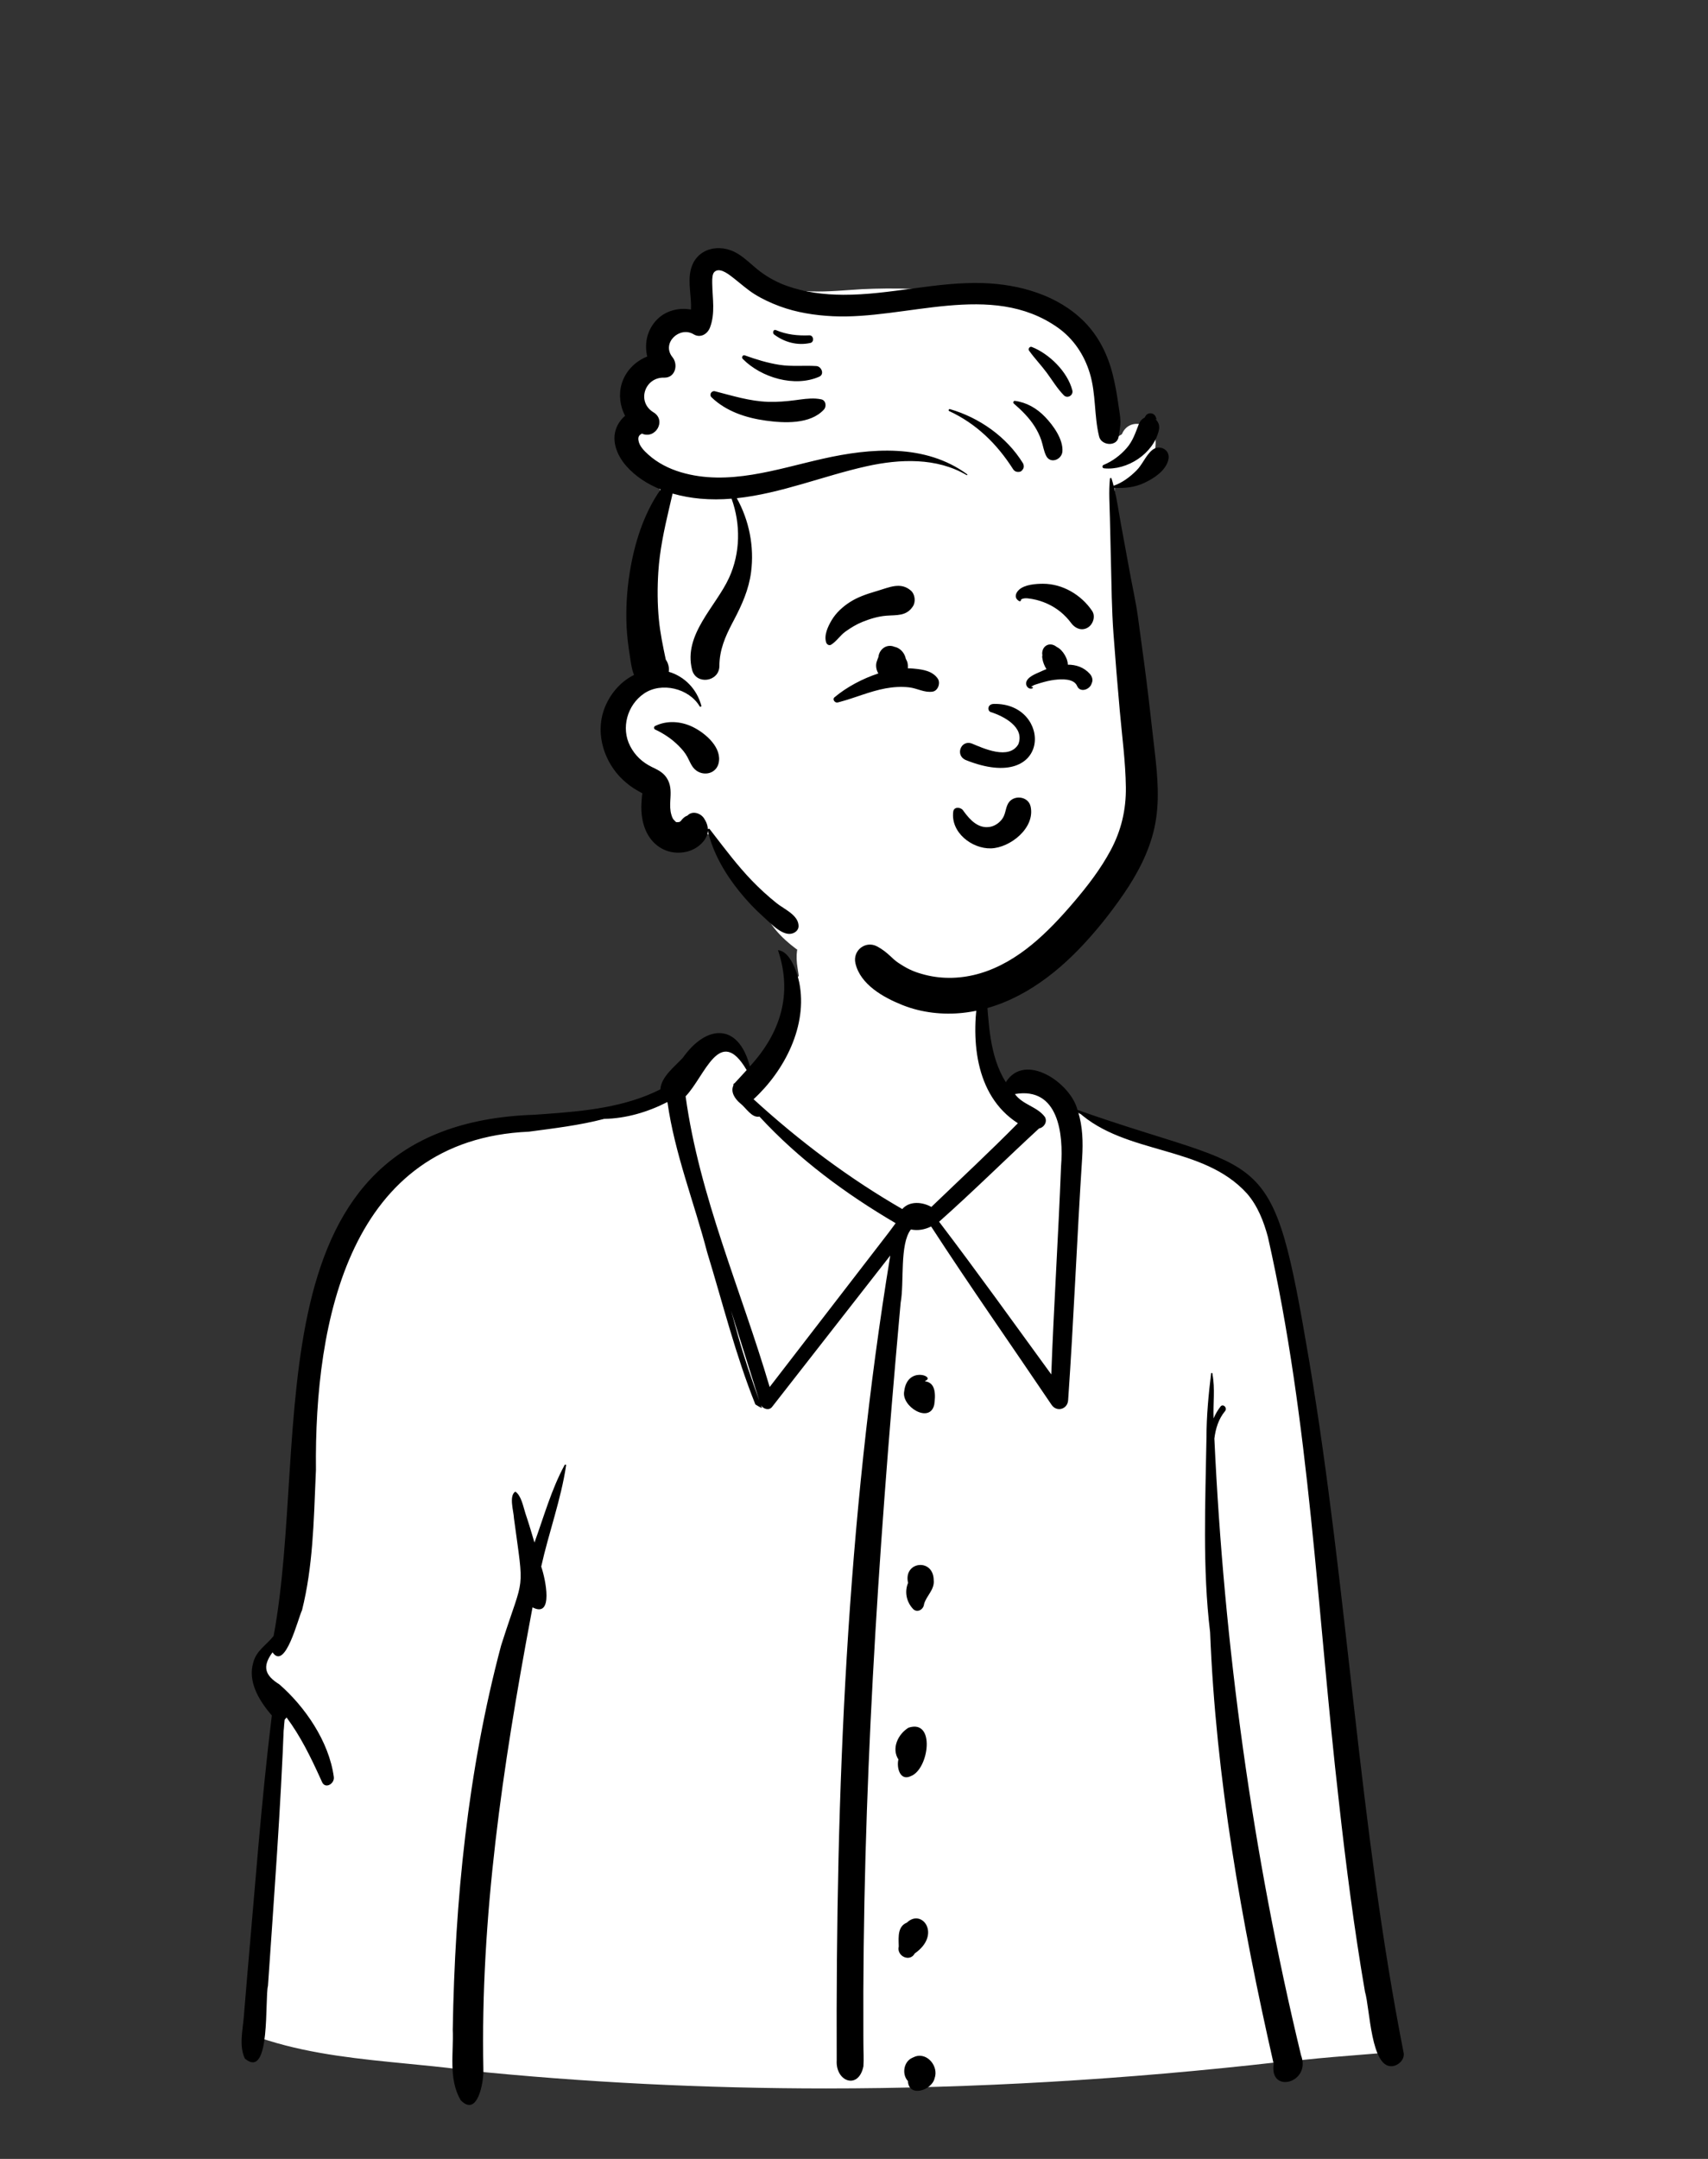 <?xml version="1.0" encoding="UTF-8" standalone="no"?> <svg xmlns:inkscape="http://www.inkscape.org/namespaces/inkscape" xmlns:sodipodi="http://sodipodi.sourceforge.net/DTD/sodipodi-0.dtd" xmlns="http://www.w3.org/2000/svg" xmlns:svg="http://www.w3.org/2000/svg" width="236.962mm" height="299.41mm" viewBox="0 0 236.962 299.41" version="1.1" id="svg1" xml:space="preserve" inkscape:export-filename="bitmap.svg" inkscape:export-xdpi="96" inkscape:export-ydpi="96" sodipodi:docname="image1.svg"><rect x="0" y="0" width="236.962" height="299.41" fill="#333333" stroke="none"/><defs id="defs1"></defs><title id="title1">body/mono/Button Shirt 2</title><desc id="desc1">Created with Sketch.</desc><title id="title1-3">body/mono/Coffee</title><desc id="desc1-4">Created with Sketch.</desc><title id="title1-5">body/mono/Device</title><desc id="desc1-2">Created with Sketch.</desc><title id="title1-7">body/mono/Dress</title><desc id="desc1-9">Created with Sketch.</desc><title id="title1-73">body/mono/Explaining</title><desc id="desc1-42">Created with Sketch.</desc><title id="title1-2">body/mono/Fur Jacket</title><desc id="desc1-1">Created with Sketch.</desc><title id="title1-1">body/mono/Gaming</title><desc id="desc1-0">Created with Sketch.</desc><title id="title1-55">body/mono/Gym Shirt</title><desc id="desc1-03">Created with Sketch.</desc><title id="title1-12">body/mono/Hoodie</title><desc id="desc1-17">Created with Sketch.</desc><title id="title1-6">body/mono/Killer</title><desc id="desc1-43">Created with Sketch.</desc><title id="title1-10">body/mono/Macbook</title><desc id="desc1-5">Created with Sketch.</desc><title id="title1-21">body/mono/Paper</title><desc id="desc1-8">Created with Sketch.</desc><title id="title1-0">body/mono/Pointing Up</title><desc id="desc1-23">Created with Sketch.</desc><title id="title1-69">body/mono/Polka Dot Jacket</title><desc id="desc1-429">Created with Sketch.</desc><title id="title1-8">body/mono/Polo and Sweater</title><desc id="desc1-12">Created with Sketch.</desc><title id="title1-07">body/mono/Shirt and Coat</title><desc id="desc1-7">Created with Sketch.</desc><title id="title1-9">body/mono/Sporty Tee</title><desc id="desc1-56">Created with Sketch.</desc><title id="title1-75">body/mono/Striped Pocket Tee</title><desc id="desc1-51">Created with Sketch.</desc><title id="title1-06">body/mono/Striped Tee</title><desc id="desc1-24">Created with Sketch.</desc><title id="title1-11">body/mono/Sweater Dots</title><desc id="desc1-13">Created with Sketch.</desc><title id="title1-52">body/mono/Sweater</title><desc id="desc1-04">Created with Sketch.</desc><title id="title1-4">body/mono/Tee 1</title><desc id="desc1-3">Created with Sketch.</desc><title id="title1-26">body/mono/Tee 2</title><desc id="desc1-27">Created with Sketch.</desc><title id="title1-695">body/mono/Tee Arms Crossed</title><desc id="desc1-6">Created with Sketch.</desc><title id="title1-063">body/mono/Tee Selena</title><desc id="desc1-78">Created with Sketch.</desc><title id="title1-751">body/mono/Thunder T-Shirt</title><desc id="desc1-82">Created with Sketch.</desc><title id="title1-82">body/mono/Turtleneck</title><desc id="desc1-91">Created with Sketch.</desc><title id="title1-39">body/mono/Whatever</title><desc id="desc1-41">Created with Sketch.</desc><title id="title1-38">body/mono/Blazer Black Tee</title><desc id="desc1-59">Created with Sketch.</desc><title id="title1-84">body/mono/Button Shirt 1</title><desc id="desc1-69">Created with Sketch.</desc><title id="title1-14">pose/sitting/bike</title><desc id="desc1-70">Created with Sketch.</desc><title id="title1-94">pose/sitting/closed_legs-1</title><desc id="desc1-29">Created with Sketch.</desc><title id="title1-81">pose/sitting/closed_legs-2</title><desc id="desc1-39">Created with Sketch.</desc><title id="title1-02">pose/sitting/crossed_legs</title><desc id="desc1-87">Created with Sketch.</desc><title id="title1-125">pose/sitting/hands_back-1</title><desc id="desc1-40">Created with Sketch.</desc><title id="title1-40">pose/sitting/hands_back-2</title><desc id="desc1-97">Created with Sketch.</desc><title id="title1-266">pose/sitting/mid-1</title><desc id="desc1-54">Created with Sketch.</desc><title id="title1-074">pose/sitting/mid-2</title><desc id="desc1-35">Created with Sketch.</desc><title id="title1-18">pose/sitting/one_leg_up-1</title><desc id="desc1-48">Created with Sketch.</desc><title id="title1-23">pose/sitting/one_leg_up-2</title><desc id="desc1-781">Created with Sketch.</desc><title id="title1-020">pose/sitting/wheelchair</title><desc id="desc1-85">Created with Sketch.</desc><title id="title1-47">head/mono/Pomp</title><desc id="desc1-32">Created with Sketch.</desc><title id="title1-31">head/mono/Shaved 1</title><desc id="desc1-00">Created with Sketch.</desc><title id="title1-64">head/mono/Shaved 2</title><desc id="desc1-44">Created with Sketch.</desc><title id="title1-827">head/mono/Shaved 3</title><desc id="desc1-22">Created with Sketch.</desc><title id="title1-641">head/mono/Short 1</title><desc id="desc1-25">Created with Sketch.</desc><title id="title1-35">head/mono/Short 2</title><desc id="desc1-851">Created with Sketch.</desc><title id="title1-34">head/mono/Short 3</title><desc id="desc1-90">Created with Sketch.</desc><title id="title1-403">head/mono/Short 4</title><desc id="desc1-510">Created with Sketch.</desc><title id="title1-48">head/mono/Short 5</title><desc id="desc1-99">Created with Sketch.</desc><title id="title1-90">head/mono/Turban</title><desc id="desc1-18">Created with Sketch.</desc><title id="title1-68">head/mono/Twists 2</title><desc id="desc1-513">Created with Sketch.</desc><title id="title1-404">head/mono/Twists</title><desc id="desc1-19">Created with Sketch.</desc><title id="title1-029">head/mono/Bangs 2</title><desc id="desc1-62">Created with Sketch.</desc><title id="title1-92">head/mono/Bangs</title><desc id="desc1-08">Created with Sketch.</desc><title id="title1-945">head/mono/Bantu Knots</title><desc id="desc1-72">Created with Sketch.</desc><title id="title1-54">head/mono/Bear</title><desc id="desc1-65">Created with Sketch.</desc><title id="title1-66">head/mono/Bun 2</title><desc id="desc1-76">Created with Sketch.</desc><title id="title1-97">head/mono/Bun</title><desc id="desc1-57">Created with Sketch.</desc><title id="title1-022">head/mono/Buns</title><desc id="desc1-541">Created with Sketch.</desc><title id="title1-384">head/mono/Cornrows 2</title><desc id="desc1-409">Created with Sketch.</desc><title id="title1-736">head/mono/Cornrows</title><desc id="desc1-224">Created with Sketch.</desc><title id="title1-85">head/mono/Flat Top Long</title><desc id="desc1-14">Created with Sketch.</desc><title id="title1-03">head/mono/Flat Top</title><desc id="desc1-910">Created with Sketch.</desc><title id="title1-61">head/mono/Gray Bun</title><desc id="desc1-291">Created with Sketch.</desc><title id="title1-119">head/mono/Gray Medium</title><desc id="desc1-80">Created with Sketch.</desc><title id="title1-67">head/mono/Gray Short</title><desc id="desc1-26">Created with Sketch.</desc><title id="title1-20">head/mono/hat-beanie</title><desc id="desc1-46">Created with Sketch.</desc><title id="title1-15">head/mono/hat-hip</title><desc id="desc1-93">Created with Sketch.</desc><title id="title1-22">head/mono/Hijab</title><desc id="desc1-37">Created with Sketch.</desc><title id="title1-971">head/mono/Long Afro</title><desc id="desc1-724">Created with Sketch.</desc><title id="title1-53">head/mono/Long Bangs</title><desc id="desc1-07">Created with Sketch.</desc><title id="title1-42">head/mono/Long Curly</title><desc id="desc1-31">Created with Sketch.</desc><title id="title1-222">head/mono/Long</title><desc id="desc1-79">Created with Sketch.</desc><title id="title1-735">head/mono/Medium 1</title><desc id="desc1-189">Created with Sketch.</desc><title id="title1-829">head/mono/Medium 2</title><desc id="desc1-970">Created with Sketch.</desc><title id="title1-37">head/mono/Medium 3</title><desc id="desc1-904">Created with Sketch.</desc><title id="title1-399">head/mono/Medium Bangs 2</title><desc id="desc1-95">Created with Sketch.</desc><title id="title1-04">head/mono/Medium Bangs 3</title><desc id="desc1-905">Created with Sketch.</desc><title id="title1-24">head/mono/Medium Bangs</title><desc id="desc1-71">Created with Sketch.</desc><title id="title1-60">head/mono/Medium Straight</title><desc id="desc1-36">Created with Sketch.</desc><title id="title1-70">head/mono/Mohawk 2</title><desc id="desc1-53">Created with Sketch.</desc><title id="title1-212">head/mono/Mohawk</title><desc id="desc1-185">Created with Sketch.</desc><title id="title1-78">head/mono/No Hair 1</title><desc id="desc1-129">Created with Sketch.</desc><title id="title1-035">head/mono/No Hair 2</title><desc id="desc1-60">Created with Sketch.</desc><title id="title1-74">head/mono/No Hair 3</title><desc id="desc1-33">Created with Sketch.</desc><title id="title1-974">face/Angry with Fang</title><desc id="desc1-000">Created with Sketch.</desc><title id="title1-98">face/Awe</title><desc id="desc1-52">Created with Sketch.</desc><title id="title1-72">face/Blank</title><desc id="desc1-11">Created with Sketch.</desc><title id="title1-29">face/Calm</title><desc id="desc1-761">Created with Sketch.</desc><title id="title1-183">face/Cheeky</title><desc id="desc1-21">Created with Sketch.</desc><title id="title1-91">face/Concerned Fear</title><desc id="desc1-433">Created with Sketch.</desc><title id="title1-317">face/Concerned</title><desc id="desc1-64">Created with Sketch.</desc><title id="title1-749">face/Contempt</title><desc id="desc1-359">Created with Sketch.</desc><title id="title1-545">face/Cute</title><desc id="desc1-645">Created with Sketch.</desc><title id="title1-853">face/Cyclops</title><desc id="desc1-01">Created with Sketch.</desc><title id="title1-903">face/Driven</title><desc id="desc1-86">Created with Sketch.</desc><title id="title1-979">face/Eating Happy</title><desc id="desc1-16">Created with Sketch.</desc><title id="title1-01">face/Explaining</title><desc id="desc1-136">Created with Sketch.</desc><title id="title1-225">face/Eyes Closed</title><desc id="desc1-173">Created with Sketch.</desc><title id="title1-642">face/Fear</title><desc id="desc1-726">Created with Sketch.</desc><title id="title1-037">face/Hectic</title><desc id="desc1-933">Created with Sketch.</desc><title id="title1-89">face/Loving Grin 1</title><desc id="desc1-078">Created with Sketch.</desc><title id="title1-76">face/Loving Grin 2</title><desc id="desc1-531">Created with Sketch.</desc><title id="title1-96">face/Monster</title><desc id="desc1-292">Created with Sketch.</desc><title id="title1-296">face/Old</title><desc id="desc1-190">Created with Sketch.</desc><title id="title1-481">face/Rage</title><desc id="desc1-55">Created with Sketch.</desc><title id="title1-0207">face/Serious</title><desc id="desc1-216">Created with Sketch.</desc><title id="title1-730">face/Smile Big</title><desc id="desc1-20">Created with Sketch.</desc><title id="title1-45">face/Smile LOL</title><desc id="desc1-539">Created with Sketch.</desc><title id="title1-19">face/Smile Teeth Gap</title><desc id="desc1-366">Created with Sketch.</desc><title id="title1-80">face/Smile</title><desc id="desc1-49">Created with Sketch.</desc><title id="title1-541">face/Solemn</title><desc id="desc1-426">Created with Sketch.</desc><title id="title1-87">face/Suspicious</title><desc id="desc1-28">Created with Sketch.</desc><title id="title1-383">face/Tired</title><desc id="desc1-63">Created with Sketch.</desc><title id="title1-394">face/Very Angry</title><desc id="desc1-072">Created with Sketch.</desc><g id="g120" transform="matrix(0.774,0,0,0.786,731.128,-0.022)"><g id="body/mono/Button-Shirt-2-3" stroke="none" stroke-width="1" fill="none" fill-rule="evenodd" transform="matrix(0.265,0,0,0.265,-908.195,172.188)"><path d="m 421.519,740.902 c -82.277,0 -164.112,-4.044 -243.319,-12.021 l -0.035,-0.157 -4.206,-0.508 c -11.969,-1.492 -24.205,-2.668 -36.038,-3.805 -31.215,-3 -63.495,-6.103 -93.603,-15.316 l -5.319,-1.628 -0.521,1.333 c -0.783,-0.406 -1.605,-0.827 -2.479,-1.231 4.737,-77.363 12.639,-153.295 19.775,-217.582 l 0.293,-2.632 -1.747,-1.989 c -10.089,-11.489 -13.806,-21.116 -11.35,-29.413 20.119,-41.993 24.384,-95.567 28.509,-147.384 8.551,-107.396 16.627,-208.835 156.108,-213.226 l 0.223,-0.01 1.471,-0.102 c 29.087,-1.993 59.164,-4.055 86.032,-17.428 l 3.131,-1.557 0.186,-3.492 c 0.226,-4.214 5.414,-9.226 9.582,-13.252 1.435,-1.386 2.789,-2.695 4.007,-4.006 l 0.255,-0.275 0.219,-0.303 c 6.288,-8.738 13.673,-13.953 19.755,-13.953 8.858,0 13.15,11.117 14.92,17.744 l 2.791,10.447 7.387,-7.898 c 17.358,-18.553 25.662,-38.956 24.73,-60.714 l 0.63,-0.196 -0.808,-5.198 c -1.525,-9.021 -0.511,-15.713 3.017,-19.887 4.13,-4.887 12.229,-7.263 24.76,-7.263 8.28,0 17.29,1.044 25.24,1.965 2.599,0.301 5.104,0.591 7.47,0.834 15.914,1.676 32.183,4.692 47.915,7.608 l 2.208,0.409 -1.494,4.069 3.822,2.642 c 5.093,3.521 8.886,10.584 10.407,19.377 l 0.068,0.397 0.122,0.386 c 2.262,7.17 3.12,15.177 4.029,23.654 1.528,14.263 3.107,29.01 11.645,41.706 l 5.13,7.627 4.918,-7.766 c 2.399,-3.789 5.616,-5.632 9.834,-5.632 11.378,0 25.274,12.582 27.743,22.334 l 0.793,3.132 3.051,1.061 c 20.951,7.295 38.214,12.619 53.445,17.316 38.242,11.793 57.437,17.713 69.754,35.064 12.671,17.849 19.083,49.003 29.75,110.986 11.672,67.169 19.471,136.208 27.012,202.974 9.471,83.86 19.263,170.543 36.838,254.631 -1.223,1.258 -2.15,2.51 -2.782,3.754 -7.758,0.686 -15.648,1.307 -23.323,1.911 -12.774,1.006 -25.983,2.046 -38.89,3.399 l -2.864,0.3 -0.635,0.988 c -1.178,0.099 -2.339,0.215 -3.48,0.33 -1.82,0.183 -3.575,0.359 -5.29,0.459 l -0.519,-1.038 -4.164,0.467 c -103.658,11.651 -206.648,17.558 -306.109,17.558" id="🎨-Background-315" fill="#ffffff"></path><path d="m 244.542,325.727 c 0.236,-0.413 1.026,-0.268 0.962,0.261 -3.437,22.818 -11.774,44.927 -16.848,67.455 l 0.154,0.429 c 2.589,7.409 8.542,34.135 -6.015,26.704 l -1.164,6.093 C 202.696,526.202 187.413,626.797 189.544,728.406 c 0.313,8.087 -3.92,32.044 -15.356,20.309 -8.4,-14.091 -4.701,-31.368 -5.363,-47.012 1.444,-85.88 10.191,-172.424 32.652,-255.505 l 0.928,-2.873 c 14.858,-45.678 14.802,-31.048 7.821,-82.052 -0.169,-4.706 -3.571,-14.934 0.908,-17.76 4.035,2.547 5.374,10.026 6.836,14.458 l 0.1,0.297 c 2.172,6.337 4.109,12.728 6.028,19.145 6.378,-17.226 11.504,-35.582 20.444,-51.686 z m 237.397,393.807 c 8.248,-2.437 15.674,6.948 12.793,14.634 -1.865,8.016 -17.445,12.989 -18.038,1.813 -4.261,-4.556 -2.878,-12.934 2.942,-15.464 -0.059,-0.011 1.765,-0.745 2.303,-0.983 z M 681.764,264.914 c 0.307,-1.06 1.187,-0.094 0.95,0.58 1.84,9.323 0.344,19.577 0.766,29.262 1.178,-2.774 2.704,-5.425 4.687,-7.909 1.719,-2.151 4.838,0.922 3.05,3.049 -4.44,5.283 -6.382,11.652 -7.228,18.271 6.515,138.21 25.699,276.178 58.609,410.598 7.133,18.539 -21.636,26.048 -18.479,5.861 -21.772,-94.279 -39.132,-190.548 -43.014,-287.465 -5.237,-42.529 -3.174,-86.84 -2.456,-129.923 0.029,-14.036 1.386,-28.418 3.115,-42.324 z M 388.803,-17 c 8.084,0.641 12.77,14.061 14.382,21.423 5.91,28.856 -9.979,58.888 -30.891,77.812 30.877,27.818 64.407,52.61 100.593,73.138 4.922,-5.575 13.617,-4.774 19.675,-1.412 19.593,-18.534 39.442,-36.674 58.517,-55.726 C 521.424,79.478 518.947,40.858 524.883,9.435 L 525.066,8.486 c 0.449,-2.697 4.207,-1.718 4.42,0.599 l 0.133,1.492 c 1.78,20.435 1.939,42.498 13.304,60.355 12.93,-20.421 43.917,0.477 48.463,18.439 129.956,45.244 131.172,18.578 156.891,168.014 26.002,152.771 33.358,308.164 63.816,460.238 0.376,4.312 -3.54,7.84 -7.439,8.426 -14.899,1.983 -15.362,-38.276 -18.796,-49.519 -7.331,-41.973 -12.867,-84.239 -17.639,-126.573 -14.65,-125.399 -19.665,-252.702 -48.032,-376.052 -2.853,-10.378 -6.916,-20.645 -14.098,-28.831 -29.933,-32.572 -81.851,-25.451 -114.293,-54.479 3.142,9.674 3.395,20.367 2.777,30.472 -3.55,53.853 -5.692,107.808 -9.505,161.642 -0.442,6.045 -7.76,8.032 -11.186,3.029 -27.148,-39.623 -55.011,-78.647 -81.474,-118.75 -4.264,2.022 -8.813,2.944 -13.696,1.975 -7.743,9.776 -4.398,35.348 -6.926,48.756 l -0.938,10.258 c -14.457,159.014 -25.069,318.425 -24.282,478.176 l 0.029,5.153 c -0.007,4.901 0.369,9.983 0.003,14.869 -3.306,15.878 -18.937,10.196 -18.06,-3.965 -0.696,-178.992 6.7,-359.148 36.235,-535.906 -26.663,33.606 -53.295,67.237 -79.97,100.836 -1.996,2.535 -5.789,1.42 -7.373,-0.926 l -0.1,-0.155 0.656,1.76 c -1.604,-0.514 -3.005,-1.49 -4.459,-2.332 -13.411,-32.93 -22.09,-67.469 -32.626,-101.35 -8.794,-33.222 -21.978,-65.808 -26.836,-99.851 l -0.22,-0.092 v 0 c -13.196,6.634 -27.816,10.892 -42.591,11.145 -16.709,4.304 -34.283,6.334 -50.951,8.522 -121.167,5.184 -145.122,125.49 -144.014,225.21 l -0.21,4.761 c -1.266,29.655 -1.863,59.827 -9.216,88.674 -2.714,5.442 -11.301,40.449 -19.938,28.014 -7.282,9.733 -5.002,15.401 4.703,21.414 16.951,14.552 33.491,37.721 36.753,61.598 0.607,4.407 -5.719,8.279 -7.968,3.36 l -1.123,-2.447 C 72.722,520.188 65.778,506.243 56.398,493.854 c -0.415,0.694 -0.98,1.278 -1.656,1.668 -2.254,59.085 -6.818,118.063 -10.899,177.044 -2.231,8.453 1.974,62.107 -15.128,48.851 l -0.525,-0.422 c -3.906,-8.27 -1.556,-18.268 -0.757,-27.097 L 29.836,665.621 v 0 c 5.191,-57.717 9.441,-115.548 16.613,-173.063 l -0.563,-0.647 C 37.638,482.355 29.931,469.736 33.993,456.985 c 2.082,-7.668 8.985,-11.486 13.655,-17.345 25.337,-133.639 -18.436,-340.562 176.388,-347.06 l 8.156,-0.564 c 26.263,-1.863 53.309,-4.517 77.085,-16.35 0.447,-8.344 9.978,-15.414 15.183,-21.02 16.034,-22.278 37.558,-23.395 45.341,5.748 20.697,-22.255 29.057,-48.096 19.002,-77.393 z m 87.225,647.485 c 10.089,-9.725 23.606,7.99 5.312,20.504 -3.319,6.083 -12.391,1.793 -10.848,-4.574 l -0.019,-1.072 c -0.135,-5.541 -0.681,-12.383 5.555,-14.858 z m 1.074,-129.785 c 18.42,-5.935 13.83,27.612 1.678,32.189 -7.343,3.647 -9.86,-5.481 -8.519,-11.051 -4.77,-7.247 -0.401,-16.783 6.841,-21.138 z m -0.297,-96.401 c -3.398,-14.374 17.232,-16.767 17.351,-1.753 0.666,6.313 -5.092,10.421 -6.547,15.91 -0.307,3.572 -4.69,6.088 -7.495,3.105 -4.68,-4.98 -5.686,-11.737 -3.309,-17.262 z m -2.591,-127.722 c 2.102,-16.826 21.146,-9.733 14.421,-6.93 -0.136,0.146 -0.277,0.289 -0.426,0.434 7.691,0.747 7.152,9.779 6.296,15.557 -3.018,12.935 -22.569,1.167 -20.291,-9.061 z M 357.099,223.058 c 1.565,5.66 3.141,11.317 4.754,16.963 4.155,14.547 9.092,28.707 14.298,42.844 -6.37,-19.93 -12.718,-39.867 -19.052,-59.807 z m 10.526,-160.216 c -18.233,-30.617 -28.072,3.9 -41.295,17.467 9.342,66.788 37.613,129.177 56.855,193.56 26.809,-34.267 53.647,-68.511 80.463,-102.772 1.604,-2.054 3.149,-4.207 4.75,-6.314 -33.663,-19.453 -65.403,-42.452 -92.121,-70.986 -5.139,1.099 -9.08,-5.771 -12.769,-8.63 l -0.387,-0.318 c -3.412,-2.875 -6.575,-7.411 -4.427,-11.884 -0.285,-0.606 0.148,-1.164 0.737,-1.348 2.668,-2.929 5.498,-5.753 8.194,-8.775 z m 212.654,64.156 c 1.78,-21.852 -1.824,-53.18 -31.209,-48.195 5.233,7.168 15.072,8.326 20.254,15.208 1.897,3.151 -0.431,7.054 -3.879,7.652 -22.808,20.656 -44.37,41.815 -67.657,62.152 25.877,33.502 50.72,67.639 75.885,101.658 1.738,-46.178 4.794,-92.308 6.606,-138.475 z" id="🖍-Ink-69" fill="#000000"></path></g><g id="head/mono/Short-4-5" stroke="none" stroke-width="1" fill="none" fill-rule="evenodd" transform="matrix(0.265,0,0,0.265,-851.527,39.837)"><path d="m 430.405,143.845 c -0.336,-11.958 -17.729,-16.923 -22.754,-5.08 -0.312,0.317 -0.651,0.622 -0.969,0.895 1.573,-1.349 -1.716,0.883 -2.251,1.159 -0.458,0.236 -0.926,0.449 -1.393,0.669 -3.232,-30.294 -14.204,-62.952 -42.556,-78.158 -39.544,-19.176 -85.237,-22.919 -128.62,-21.014 -21.977,1.304 -47.355,4.818 -66.88,-6.3 -6.084,-3.464 -10.961,-8.917 -17.836,-11.058 -21.703,-5.871 -31.547,16.415 -28.591,34.742 -9.257,0.073 -18.44,5.198 -22.435,13.636 -2.346,4.994 -2.305,10.383 -4.328,15.395 -6.207,12.71 -15.088,21.846 -10.067,37.256 -8.831,10.049 -3.796,25.262 3.33,34.883 3.519,5.004 7.71,9.808 10.288,15.409 2.502,5.363 -1.275,11.723 -3.377,16.807 -15.54,36.849 -14.652,77.43 -6.29,115.866 -16.78,7.281 -21.816,30.041 -10.874,44.372 3.765,5.066 8.358,6.946 13.567,10.063 6.592,3.628 1.208,18.16 3.319,25.178 2.868,17.133 18.468,27.684 33.893,16.558 9.788,-1.481 17.683,26.998 24.791,34.146 4.379,5.76 9.241,10.932 14.527,15.705 15.75,40.525 96.456,61.075 136.358,58.729 41.785,-4.375 69.974,-39.861 93.446,-71.355 12.053,-16.781 19.892,-35.563 22.743,-56.048 2.864,-20.588 1.611,-41.213 -0.325,-61.826 -4.067,-43.796 -10.483,-106.892 -14.626,-151.161 14.972,-1.233 28.364,-13.98 27.91,-29.468 z" id="🎨-Background-689-3" fill="#ffffff"></path><path d="m 104.017,117.514 c -0.014,0.062 0.007,0.109 0.021,0.175 0.003,-0.019 0.006,-0.029 0.011,-0.052 -0.012,-0.05 -0.021,-0.083 -0.032,-0.123" id="Fill-4-5" fill="#4f66af"></path><path d="m 104.014,118.151 c -0.055,-0.058 -0.133,-0.101 -0.211,-0.159 -0.002,0.002 -0.003,0.004 -0.004,0.006 0.073,0.048 0.143,0.103 0.215,0.153" id="Fill-6-9" fill="#4f66af"></path><path d="m 428.024,149.504 c 4.918,-4.086 12.665,-0.324 10.999,6.403 -1.813,7.326 -9.665,12.332 -16.147,15.342 -6.672,3.097 -13.171,3.694 -20.45,3.356 l -0.09,-0.02 v 0 c 2.021,8.103 3.167,16.526 4.713,24.678 1.962,10.342 3.892,20.689 5.793,31.041 1.839,10.006 4.164,20.025 5.577,30.081 1.425,10.151 2.793,20.309 4.193,30.463 2.336,16.959 4.222,33.996 6.211,51.004 l 0.948,8.05 c 1.991,17.04 3.595,34.1 -0.18,51.057 -3.537,15.892 -11.505,30.716 -20.747,43.982 -9.051,12.99 -19.162,25.48 -30.261,36.779 -21.409,21.791 -47.809,39.244 -78.765,42.481 -13.329,1.394 -27.565,-0.157 -40.096,-5.002 l -0.832,-0.325 c -12.685,-5.008 -28.218,-13.583 -31.52,-27.655 -2.027,-8.632 6.868,-15.371 14.667,-11.275 3.613,1.898 6.33,4.067 9.297,6.786 l 0.526,0.486 c 2.424,2.251 3.357,2.943 6.154,4.704 5.737,3.609 10.037,5.317 16.553,6.957 12.014,3.022 24.98,2.544 37.176,-1.03 25.894,-7.588 45.982,-27.388 63.191,-47.241 9.344,-10.781 18.213,-22.09 25.053,-34.655 7.177,-13.183 10.49,-27.024 10.291,-42.024 -0.225,-16.925 -2.564,-33.916 -4.099,-50.761 -1.564,-17.173 -3.01,-34.34 -4.284,-51.537 -1.193,-16.127 -1.309,-32.327 -1.726,-48.504 l -0.082,-3.033 c -0.245,-8.588 -0.415,-17.179 -0.61,-25.769 -0.193,-8.565 -0.871,-17.239 0.011,-25.768 0.063,-0.621 0.9,-0.778 1.104,-0.15 0.52,1.598 0.975,3.221 1.405,4.853 0.066,-0.05 0.14,-0.095 0.23,-0.126 5.704,-1.96 10.957,-5.873 15.237,-10.093 4.084,-4.027 6.217,-9.926 10.56,-13.535 z M 115.947,29.507 c 3.583,-14.716 19.707,-18.003 31.63,-10.916 5.735,3.408 10.327,8.323 15.684,12.229 5.326,3.884 11.212,7.003 17.423,9.206 12.339,4.376 25.355,5.967 38.396,6.024 31.74,0.139 62.831,-8.781 94.618,-7.786 24.596,0.77 50.702,8.039 68.543,25.819 9.611,9.578 15.804,21.892 19.126,34.965 1.553,6.11 2.71,12.368 3.623,18.612 l 0.223,1.56 c 0.511,3.649 1.331,7.512 1.407,11.2 0.069,3.312 -0.769,6.778 -1.223,10.056 -0.957,6.91 -11.66,6.123 -13.198,0 -3.502,-13.941 -2.036,-28.329 -6.316,-42.222 -3.795,-12.32 -11.15,-23.092 -21.807,-30.459 -44.959,-31.08 -102.614,-5.053 -152.15,-7.471 -12.107,-0.591 -24.392,-2.462 -35.812,-6.631 -5.889,-2.15 -11.687,-4.772 -17.026,-8.07 -4.892,-3.02 -9.13,-6.814 -13.658,-10.305 l -1.998,-1.518 C 140.328,31.464 135.043,27.812 131.911,30.902 c -1.363,1.345 -1.445,4.386 -1.42,6.708 l 0.015,1.049 c 0.142,9.858 2.151,19.698 -1.538,29.222 -1.683,4.344 -6.36,7.083 -10.808,4.623 L 117.93,72.372 c -9.409,-5.597 -21.771,5.65 -14.543,14.959 L 103.612,87.612 c 4.067,4.942 1.899,13.645 -5.38,13.624 L 97.97,101.231 c -12.968,-0.405 -18.722,15.802 -7.544,22.883 L 90.77,124.326 c 9.075,5.431 1.115,18.488 -8.186,14.005 0.788,0.38 -0.582,0.375 -1.366,1.427 -0.753,1.01 -0.809,1.884 -0.63,3.16 0.543,3.866 3.943,7.124 6.697,9.57 6.256,5.557 14.011,9.394 22.002,11.73 32.01,9.358 64.85,-2.089 96.038,-9.002 32.515,-7.207 69.239,-10.11 97.595,10.341 0.337,0.242 0.042,0.783 -0.331,0.567 -20.35,-11.818 -45.274,-10.769 -67.519,-5.924 -29.17,6.354 -58.085,18.181 -87.96,21.297 8.387,14.806 11.897,32.293 9.657,49.228 -1.542,11.658 -6.182,21.77 -11.662,32.017 l -1.046,1.953 c -4.886,9.198 -8.67,17.887 -8.731,28.543 -0.059,10.587 -15.798,12.819 -18.466,2.5 -6.057,-23.435 16.009,-41.894 25.012,-61.219 7.695,-16.52 7.932,-35.781 1.705,-52.696 -7.026,0.565 -14.107,0.624 -21.259,-0.014 -6.143,-0.549 -12.463,-1.656 -18.623,-3.408 l -2.464,10.36 C 97.969,202.56 94.944,216.35 94.027,230.683 c -0.675,10.532 -0.639,21.116 0.388,31.622 0.888,9.074 2.762,17.825 4.669,26.684 1.636,2.158 2.472,5.461 2.012,8.092 10.62,3.058 18.973,11.438 22.025,22.537 0.186,0.676 -0.76,1.056 -1.114,0.47 -7.241,-12.014 -25.887,-16.435 -37.682,-8.498 -11.264,7.578 -15.707,22.878 -9.331,34.99 3.354,6.368 8.326,10.844 14.738,13.926 l 1.289,0.605 c 3.36,1.59 6.444,3.323 8.605,6.516 2.803,4.142 2.898,8.52 2.633,13.254 l -0.115,1.918 c -0.177,3.173 -0.217,6.438 0.728,9.49 l 0.215,0.678 c 0.249,0.761 0.511,1.432 0.966,2.16 0.136,0.216 1.412,1.468 1.828,1.921 l 0.524,0.158 v 0 l 0.586,0.024 v 0 c 0.65,0.01 1.504,-0.272 1.224,-0.076 l 0.076,-0.044 c 0.247,-0.154 0.473,-0.316 0.665,-0.46 l 0.363,-0.283 c 0.849,-1.227 1.913,-2.241 3.218,-3.014 l 1.247,-0.555 v 0 c 3.239,-3.42 8.789,-1.623 11.111,1.784 1.671,2.45 2.57,4.941 2.644,7.398 0.261,-0.419 0.841,-0.648 1.21,-0.179 l 2.202,2.805 c 8.423,10.763 16.702,21.593 26.273,31.404 5.273,5.406 10.945,10.486 16.874,15.165 5.062,3.995 14.664,7.839 14.811,15.116 0.046,2.362 -1.631,4.035 -3.683,4.837 -6.678,2.609 -14.931,-6.265 -19.755,-10.583 L 165.077,460.195 c -5.904,-5.171 -11.292,-10.847 -16.264,-16.917 -9.657,-11.791 -17.732,-25.362 -21.291,-40.291 -0.167,2.605 -1.285,5.158 -3.461,7.567 -2.897,3.206 -6.862,5.454 -11.097,6.38 -9.595,2.097 -18.963,-1.356 -24.672,-9.351 -4.825,-6.759 -6.246,-15.684 -5.624,-23.85 l 0.077,-0.98 c 0.087,-1.31 0.199,-3.713 0.538,-4.735 l -3.021,-1.659 v 0 c -3.704,-1.971 -7.137,-4.555 -10.218,-7.395 -12.383,-11.416 -18.596,-29.969 -12.935,-46.204 3.541,-10.156 10.982,-18.993 20.51,-23.586 -1.593,-3.681 -2.125,-8.051 -2.726,-11.918 L 74.792,286.616 c -1.019,-6.344 -1.872,-12.768 -2.197,-19.188 -0.608,-11.99 0.131,-24.092 2.015,-35.943 3.06,-19.249 9.395,-39.663 21.007,-55.811 -8.859,-3.518 -17.013,-8.611 -23.307,-15.683 -6.577,-7.39 -10.77,-17.97 -5.684,-27.355 1.296,-2.392 2.985,-4.403 4.926,-6 -3.366,-6.356 -4.455,-13.868 -2.378,-21.048 2.482,-8.584 9.221,-15.279 17.362,-18.405 -1.977,-8.133 -0.361,-16.881 5.68,-23.659 5.992,-6.724 15.297,-9.173 23.909,-7.636 0.467,-8.65 -2.256,-17.85 -0.178,-26.381 z M 91.792,333.207 c 7.896,-3.864 17.254,-3.25 25.141,0.412 l 0.534,0.254 c 8.611,4.176 20.016,13.931 17.279,24.307 -1.602,6.068 -8.344,8.14 -13.572,5.521 -4.367,-2.189 -5.363,-6.102 -7.554,-10.033 -1.549,-2.78 -3.464,-4.953 -5.713,-7.188 -4.741,-4.709 -10.066,-8.207 -16.115,-11.006 -0.872,-0.404 -0.842,-1.854 0,-2.267 z M 290.746,123.477 c -0.74,-0.338 -0.203,-1.497 0.542,-1.285 19.841,5.666 38.34,18.384 49.394,36.037 0.674,1.077 0.777,2.85 0,3.916 l -0.358,0.484 c -0.507,0.662 -1.007,1.15 -1.96,1.298 -1.792,0.278 -3.349,-0.189 -4.381,-1.782 -10.89,-16.826 -24.842,-30.254 -43.237,-38.668 z m 132.825,3.332 c 1.681,-2.847 6.138,-2.274 7.025,0.918 l 0.128,0.278 c 0.479,1.088 0.261,1.311 -0.632,0.695 2.212,1.822 3.213,4.536 2.537,7.454 -3.652,15.76 -21.503,27.014 -37.065,25.465 -1.358,-0.135 -1.543,-1.804 -0.312,-2.302 5.987,-2.424 11.301,-6.361 15.574,-11.192 4.153,-4.696 5.9,-10.069 8.134,-15.74 0.838,-2.129 2.142,-3.662 3.979,-4.499 0.243,-0.336 0.455,-0.694 0.632,-1.077 z m -88.497,-10.128 0.108,0.007 c 7.996,1.033 14.913,4.979 20.528,10.761 5.408,5.568 12.233,14.756 11.648,22.927 -0.387,5.417 -8.089,8.514 -10.963,2.97 -1.715,-3.308 -2.104,-6.934 -3.305,-10.432 -1.102,-3.206 -2.624,-6.25 -4.446,-9.105 -3.751,-5.882 -8.909,-10.865 -14.191,-15.361 -0.618,-0.526 -0.187,-1.764 0.621,-1.767 z M 129.99,114.281 c -1.773,-1.688 0.071,-4.566 2.326,-3.996 11.893,3.011 23.671,6.673 36.036,7.037 6.176,0.181 12.317,-0.306 18.435,-1.105 l 3.098,-0.411 c 4.771,-0.623 9.624,-1.112 14.339,-0.132 3.144,0.653 3.758,4.703 1.799,6.816 -9.251,9.979 -27.095,9.025 -39.364,7.343 -13.323,-1.828 -26.766,-6.118 -36.669,-15.552 z M 344.755,83.176 c -0.814,-1.129 0.556,-2.911 1.852,-2.41 11.819,4.568 24.206,16.461 27.462,28.904 0.86,3.287 -3.285,5.769 -5.719,3.329 -4.536,-4.547 -7.738,-9.918 -11.572,-15.029 -3.821,-5.095 -8.292,-9.62 -12.023,-14.794 z m -193.653,5.557 c -0.948,-0.947 0.006,-2.833 1.368,-2.351 7.695,2.725 15.448,5.083 23.532,6.32 8.28,1.266 16.638,0.304 24.961,0.817 3.367,0.207 5.66,5.445 1.917,7.075 -16.632,7.241 -39.222,0.675 -51.778,-11.861 z m 21.247,-16.242 c -1.322,-0.978 -0.57,-3.662 1.229,-2.913 7.328,3.051 14.739,3.801 22.603,3.487 2.905,-0.117 3.516,4.448 0.685,5.064 -8.693,1.891 -17.413,-0.386 -24.517,-5.638 z" id="🖍-Ink-81-9" fill="#000000"></path></g><g id="face/Cute-8" stroke="none" stroke-width="1" fill="none" fill-rule="evenodd" transform="matrix(0.265,0,0,0.265,-810.959,87.395)"><path d="m 177.534,205.337 c 3.431,-6.054 13.669,-5.07 15.234,1.991 3.175,14.314 -13.894,27.532 -26.858,27.862 -12.883,0.327 -27.338,-10.638 -25.473,-24.488 0.461,-3.426 5.037,-3.01 6.597,-0.862 l 0.606,0.824 c 4.237,5.692 9.828,11.584 17.691,10.196 3.259,-0.574 6.219,-2.61 8.189,-5.231 2.376,-3.163 2.115,-6.94 4.014,-10.292 z M 95.615,100.617 c 1.746,-0.481 3.508,-0.295 5.055,0.363 3.454,0.633 6.339,3.513 7.353,6.801 0.08,0.285 0.169,0.566 0.268,0.844 l 0.154,0.415 -0.414,-1.054 c 0.191,1.038 1.036,2.129 1.34,3.171 0.374,1.281 0.465,2.736 0.339,4.146 1.098,0.011 2.196,0.048 3.292,0.143 l 1.059,0.095 c 5.923,0.55 12.426,1.56 15.937,6.678 1.972,2.876 0.121,8.054 -3.502,8.608 -5.577,0.853 -10.381,-2.233 -15.939,-2.851 -5.254,-0.585 -10.752,-0.25 -15.938,0.699 -10.707,1.957 -20.546,6.297 -30.98,9.02 L 62.219,138.055 v 0 l 0.002,-0.007 c -1.788,0.432 -3.818,-2.054 -2.049,-3.508 8.359,-6.867 19.061,-12.432 29.604,-15.821 -1.536,-2.443 -2.011,-5.661 -0.961,-8.284 0.163,-0.544 0.364,-1.072 0.577,-1.599 L 89.836,107.752 v 0 c 0.043,-0.511 0.141,-1.016 0.283,-1.511 l 0.023,-0.151 v 0 l 0.013,0.009 v 0 c 0.785,-2.551 2.835,-4.759 5.46,-5.483 z m 106.645,0.395 c 2.286,-2.287 5.499,-1.949 7.884,-0.149 l 0.317,0.248 v 0 c 2.249,0.999 4.11,3.182 5.332,5.205 1.269,2.101 2.112,4.241 2.145,6.554 5.534,0.018 10.835,1.678 14.898,6.146 1.312,1.442 2.208,3.666 1.486,5.621 l -0.43,1.163 v 0 c -1.364,3.692 -7.498,5.818 -9.583,1.476 l -0.096,-0.212 c -2.215,-5.156 -10.718,-4.615 -15.237,-4.088 -3.15,0.369 -6.261,1.152 -9.303,2.029 -1.072,0.309 -2.134,0.644 -3.195,0.987 l -1.061,0.344 c -0.566,0.183 -3.514,1.784 -1.68,1.405 0.493,-0.102 0.864,0.616 0.361,0.857 -2.186,1.045 -4.518,-1.036 -4.372,-3.384 0.253,-4.076 6.725,-6.311 9.84,-7.716 l 0.186,-0.085 c 1.194,-0.552 2.445,-1.081 3.736,-1.572 -0.726,-1.08 -1.326,-2.28 -1.825,-3.568 -0.472,-1.216 -0.787,-2.398 -0.96,-3.691 -0.17,-0.632 -0.17,-1.264 0,-1.897 l 0.026,-0.181 v 0 c -0.088,-0.418 -0.13,-0.85 -0.124,-1.285 l -0.018,-0.169 h 0.018 c 0.061,-1.523 0.666,-3.049 1.655,-4.038 z m -36.528,43.405 c 8.783,2.714 23.273,10.107 18.696,21.518 -6.391,10.48 -23.34,2.778 -31.553,-0.608 -7.379,-2.444 -11.221,7.897 -4.086,11.014 58.959,23.325 58.742,-38.234 19.081,-37.33 -4.367,0.099 -4.504,4.504 -2.138,5.406 z M 87.727,64.149 89.225,63.712 c 7.785,-2.255 15.732,-6.149 22.644,-0.073 2.714,2.386 3.273,7.344 1.331,10.32 -4.424,6.781 -10.985,5.745 -18.13,6.323 -5.44,0.44 -10.799,2.038 -15.877,4.035 -4.15,1.633 -7.999,3.932 -11.633,6.496 -3.57,2.521 -6.009,6.462 -9.671,8.731 -1.342,0.832 -2.892,-0.024 -3.374,-1.373 -1.708,-4.785 1.178,-10.746 3.62,-14.823 2.981,-4.974 7.509,-9.042 12.378,-12.12 5.332,-3.371 11.227,-5.317 17.214,-7.079 z M 201.164,59 c 13.159,-0.004 25.821,7.315 33.181,18.044 2.501,3.645 0.668,9.045 -2.922,11.144 -4.027,2.356 -8.334,0.659 -10.988,-2.716 L 220.278,85.267 c -4.221,-5.621 -9.662,-10.048 -16.112,-12.93 -3.147,-1.407 -6.627,-2.548 -10.031,-3.127 l -1.1,-0.189 c -1.542,-0.258 -3.33,-0.505 -4.725,-0.263 -0.747,0.098 -1.433,0.345 -2.065,0.721 0.304,0.664 -0.481,1.464 -1.206,1.066 -3.27,-1.796 -2.869,-5 -0.168,-7.49 3.821,-3.523 11.358,-4.054 16.293,-4.055 z" id="🖍-Ink-97-2" fill="#000000"></path></g></g><title id="title1-44">pose/standing/blazer-1</title><desc id="desc1-862">Created with Sketch.</desc><title id="title1-618">pose/standing/blazer-2</title><desc id="desc1-233">Created with Sketch.</desc><title id="title1-543">pose/standing/blazer-3</title><desc id="desc1-61">Created with Sketch.</desc><title id="title1-7308">pose/standing/blazer-4</title><desc id="desc1-94">Created with Sketch.</desc><title id="title1-05">pose/standing/crossed_arms-1</title><desc id="desc1-595">Created with Sketch.</desc><title id="title1-57">pose/standing/crossed_arms-2</title><desc id="desc1-357">Created with Sketch.</desc><title id="title1-153">pose/standing/easing-1</title><desc id="desc1-088">Created with Sketch.</desc><title id="title1-747">pose/standing/easing-2</title><desc id="desc1-089">Created with Sketch.</desc><title id="title1-99">pose/standing/pointing_finger-1</title><desc id="desc1-943">Created with Sketch.</desc><title id="title1-077">pose/standing/pointing_finger-2</title><desc id="desc1-06">Created with Sketch.</desc><title id="title1-381">pose/standing/polka_dots</title><desc id="desc1-47">Created with Sketch.</desc><title id="title1-847">pose/standing/resting-1</title><desc id="desc1-799">Created with Sketch.</desc><title id="title1-41">pose/standing/resting-2</title><desc id="desc1-127">Created with Sketch.</desc><title id="title1-0225">pose/standing/robot_dance-1</title><desc id="desc1-34">Created with Sketch.</desc><title id="title1-95">pose/standing/robot_dance-2</title><desc id="desc1-38">Created with Sketch.</desc><title id="title1-919">pose/standing/robot_dance-3</title><desc id="desc1-612">Created with Sketch.</desc><title id="title1-951">pose/standing/shirt-1</title><desc id="desc1-260">Created with Sketch.</desc><title id="title1-17">pose/standing/shirt-2</title><desc id="desc1-84">Created with Sketch.</desc><title id="title1-704">pose/standing/shirt-3</title><desc id="desc1-795">Created with Sketch.</desc><title id="title1-359">pose/standing/shirt-4</title><desc id="desc1-277">Created with Sketch.</desc><title id="title1-789">pose/standing/walking-1</title><desc id="desc1-791">Created with Sketch.</desc><title id="title1-844">pose/standing/walking-2</title><desc id="desc1-959">Created with Sketch.</desc><title id="title1-813">pose/standing/walking-3</title><desc id="desc1-525">Created with Sketch.</desc></svg> 